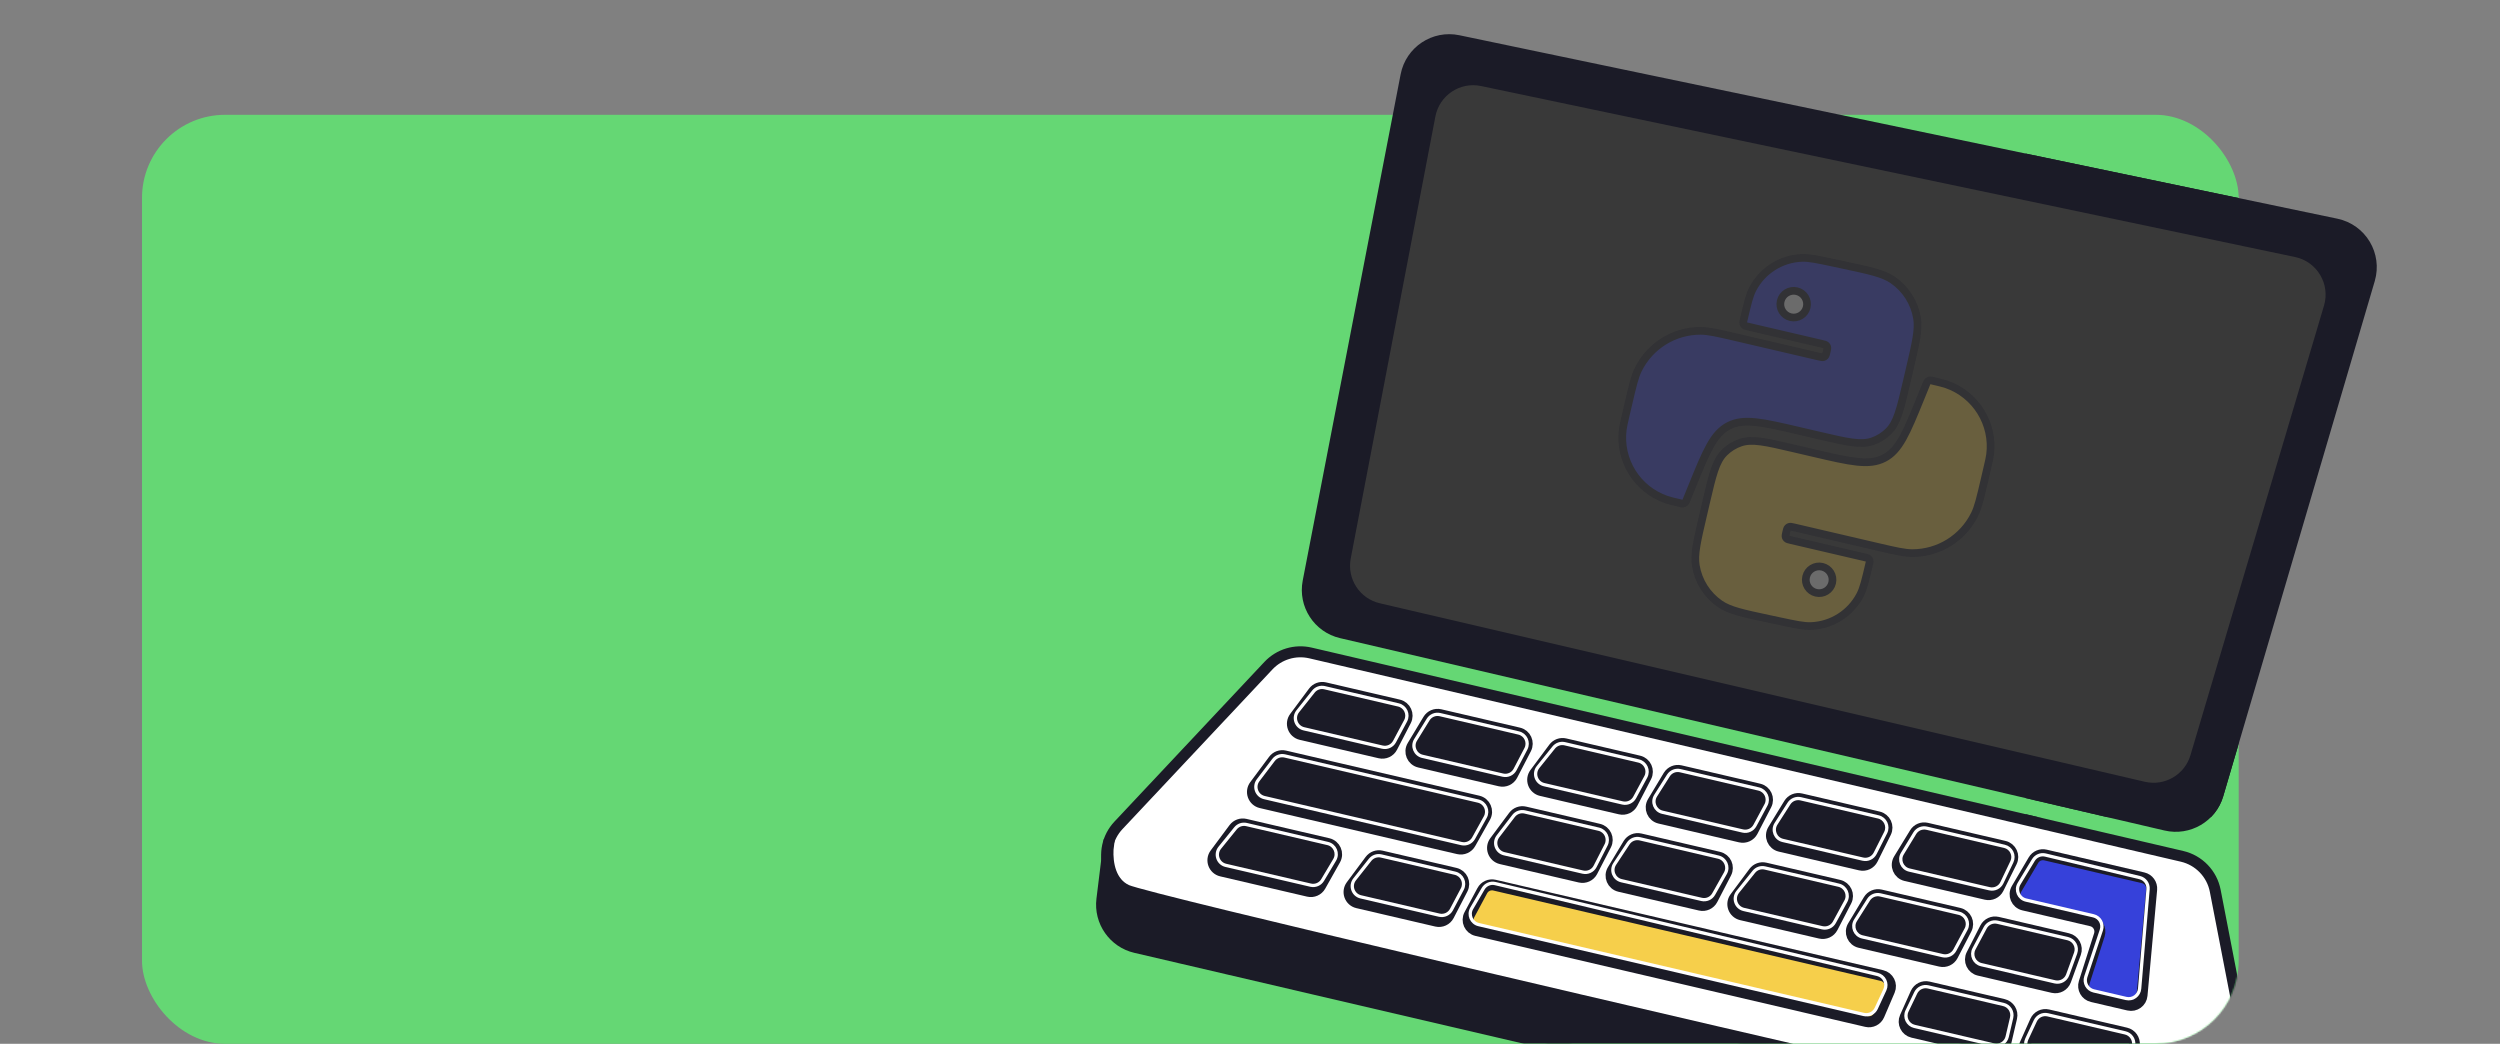 <?xml version="1.0" encoding="UTF-8"?> <svg xmlns="http://www.w3.org/2000/svg" width="1655" height="691" viewBox="0 0 1655 691" fill="none"><rect x="0" y="0" width="1655" height="691" fill="#808080" stroke="none"/> <rect x="94.009" y="76" width="1388" height="615" rx="55" fill="#65D774"></rect> <mask id="mask0_756_4106" style="mask-type:alpha" maskUnits="userSpaceOnUse" x="0" y="0" width="1483" height="691"> <rect x="0.009" width="1482" height="691" rx="55" fill="#65D774"></rect> </mask> <g mask="url(#mask0_756_4106)"> <path d="M839.686 440.683L740.498 546.298C725.145 562.645 733.264 589.483 755.104 594.579L1457.43 758.456C1477.98 763.25 1496.64 745.279 1492.63 724.566L1466.49 589.708C1464.31 578.439 1455.71 569.505 1444.53 566.896L867.523 432.261C857.406 429.901 846.798 433.11 839.686 440.683Z" fill="white" stroke="#1B1B27" stroke-width="7.278"></path> <path d="M972.764 605.498L981.275 589.617C982.83 586.716 986.138 585.22 989.344 585.968L1245.85 645.819C1250.26 646.848 1252.67 651.607 1250.89 655.769L1243.94 672.014C1242.55 675.261 1239.03 677.042 1235.6 676.24L977.525 616.024C972.862 614.936 970.502 609.719 972.764 605.498Z" fill="#F6CF4B" stroke="#1B1B27" stroke-width="7.278"></path> <path d="M974.271 601.343L981.837 588.35C983.451 585.579 986.689 584.19 989.809 584.932L1242.86 645.083C1247.33 646.147 1249.71 651.048 1247.78 655.223L1242.07 667.543C1240.62 670.672 1237.17 672.354 1233.81 671.57L978.906 612.093C974.139 610.981 971.807 605.573 974.271 601.343Z" stroke="white" stroke-width="2.183"></path> <path d="M894.521 586.202L906.997 569.432C908.726 567.108 911.669 566.03 914.49 566.689L963.356 578.091C967.977 579.169 970.347 584.31 968.166 588.524L959.075 606.084C957.544 609.041 954.201 610.582 950.958 609.826L898.707 597.634C893.602 596.443 891.392 590.408 894.521 586.202Z" fill="#1B1B27" stroke="#1B1B27" stroke-width="7.278"></path> <path d="M896.781 582.117L906.978 569.226C908.726 567.015 911.595 566.013 914.34 566.653L963.273 578.071C967.919 579.155 970.283 584.342 968.053 588.561L960.866 602.154C959.321 605.077 955.999 606.591 952.778 605.84L900.835 593.72C895.639 592.507 893.471 586.301 896.781 582.117Z" stroke="white" stroke-width="2.183"></path> <path d="M989.517 557.039L1001.99 540.269C1003.72 537.945 1006.67 536.868 1009.49 537.526L1058.35 548.928C1062.97 550.006 1065.34 555.147 1063.16 559.362L1054.07 576.921C1052.54 579.879 1049.2 581.42 1045.95 580.663L993.703 568.471C988.598 567.28 986.388 561.245 989.517 557.039Z" fill="#1B1B27" stroke="#1B1B27" stroke-width="7.278"></path> <path d="M991.645 553.668L1001.98 540.17C1003.72 537.9 1006.63 536.858 1009.41 537.508L1058.4 548.938C1063.01 550.013 1065.38 555.127 1063.23 559.339L1055.96 573.553C1054.44 576.53 1051.08 578.088 1047.82 577.328L995.769 565.181C990.621 563.98 988.43 557.865 991.645 553.668Z" stroke="white" stroke-width="2.183"></path> <path d="M857.029 474.794L869.505 458.024C871.234 455.7 874.177 454.623 876.998 455.281L925.864 466.683C930.485 467.761 932.855 472.902 930.674 477.117L921.583 494.676C920.052 497.634 916.709 499.175 913.466 498.418L861.215 486.226C856.109 485.035 853.9 479 857.029 474.794Z" fill="#1B1B27" stroke="#1B1B27" stroke-width="7.278"></path> <path d="M859.124 470.86L869.488 457.806C871.237 455.602 874.101 454.605 876.842 455.244L925.752 466.656C930.408 467.743 932.77 472.948 930.521 477.167L923.186 490.928C921.635 493.838 918.316 495.341 915.105 494.591L863.175 482.474C857.973 481.261 855.803 475.043 859.124 470.86Z" stroke="white" stroke-width="2.183"></path> <path d="M1148.58 594.154L1161.06 577.384C1162.79 575.06 1165.73 573.983 1168.55 574.641L1217.42 586.043C1222.04 587.121 1224.41 592.262 1222.23 596.477L1213.14 614.036C1211.61 616.994 1208.26 618.535 1205.02 617.778L1152.77 605.586C1147.66 604.395 1145.45 598.36 1148.58 594.154Z" fill="#1B1B27" stroke="#1B1B27" stroke-width="7.278"></path> <path d="M1150.37 590.417L1161.04 577.129C1162.79 574.946 1165.64 573.961 1168.37 574.598L1217.23 585.998C1221.91 587.09 1224.26 592.338 1221.97 596.561L1214.36 610.563C1212.8 613.441 1209.5 614.919 1206.31 614.175L1154.39 602.061C1149.17 600.843 1147.02 594.595 1150.37 590.417Z" stroke="white" stroke-width="2.183"></path> <path d="M1016.09 511.91L1028.57 495.14C1030.3 492.816 1033.24 491.738 1036.06 492.397L1084.93 503.799C1089.55 504.877 1091.92 510.018 1089.74 514.232L1080.65 531.792C1079.12 534.75 1075.77 536.291 1072.53 535.534L1020.28 523.342C1015.17 522.151 1012.96 516.116 1016.09 511.91Z" fill="#1B1B27" stroke="#1B1B27" stroke-width="7.278"></path> <path d="M1018.18 507.798L1028.55 494.884C1030.3 492.7 1033.15 491.716 1035.88 492.352L1084.76 503.759C1089.43 504.849 1091.79 510.082 1089.51 514.303L1082.16 527.921C1080.6 530.811 1077.3 532.298 1074.1 531.552L1022.2 519.441C1016.98 518.224 1014.83 511.976 1018.18 507.798Z" stroke="white" stroke-width="2.183"></path> <path d="M1305.26 631.892L1314.24 614.309C1315.77 611.331 1319.12 609.774 1322.38 610.534L1368.88 621.383C1373.12 622.374 1375.55 626.854 1374.06 630.954L1367.48 649.098C1366.22 652.562 1362.57 654.54 1358.98 653.702L1310.08 642.292C1305.48 641.218 1303.1 636.104 1305.26 631.892Z" fill="#1B1B27" stroke="#1B1B27" stroke-width="7.278"></path> <path d="M1306.8 628.097L1314.21 614.18C1315.76 611.267 1319.07 609.762 1322.29 610.511L1368.87 621.382C1373.12 622.373 1375.55 626.856 1374.06 630.957L1368.81 645.378C1367.56 648.84 1363.91 650.815 1360.32 649.978L1311.57 638.603C1306.92 637.517 1304.56 632.316 1306.8 628.097Z" stroke="white" stroke-width="2.183"></path> <path d="M1173.78 549.339L1184.31 532.114C1185.95 529.435 1189.12 528.108 1192.17 528.821L1243.54 540.807C1248.11 541.873 1250.49 546.921 1248.41 551.125L1239.67 568.767C1238.17 571.795 1234.79 573.392 1231.5 572.624L1178.34 560.222C1173.51 559.095 1171.2 553.572 1173.78 549.339Z" fill="#1B1B27" stroke="#1B1B27" stroke-width="7.278"></path> <path d="M1175.72 545.366L1184.28 531.967C1185.94 529.366 1189.06 528.095 1192.07 528.796L1243.46 540.789C1248.06 541.861 1250.43 546.951 1248.31 551.16L1241.35 564.931C1239.83 567.927 1236.47 569.499 1233.2 568.736L1180.2 556.371C1175.31 555.23 1173.02 549.598 1175.72 545.366Z" stroke="white" stroke-width="2.183"></path> <path d="M1257.06 568.771L1267.59 551.546C1269.23 548.868 1272.4 547.54 1275.45 548.254L1326.82 560.239C1331.39 561.306 1333.77 566.353 1331.69 570.558L1322.95 588.199C1321.45 591.227 1318.06 592.824 1314.77 592.057L1261.62 579.654C1256.79 578.527 1254.48 573.004 1257.06 568.771Z" fill="#1B1B27" stroke="#1B1B27" stroke-width="7.278"></path> <path d="M1259.36 565.1L1267.59 551.563C1269.23 548.875 1272.4 547.542 1275.47 548.256L1326.96 560.271C1331.48 561.327 1333.87 566.296 1331.87 570.491L1325.24 584.401C1323.77 587.488 1320.35 589.134 1317.02 588.357L1263.93 575.969C1259.1 574.843 1256.79 569.332 1259.36 565.1Z" stroke="white" stroke-width="2.183"></path> <path d="M1067.57 575.94L1077.94 558.679C1079.57 555.97 1082.75 554.621 1085.83 555.339L1137.89 567.485C1142.51 568.563 1144.88 573.704 1142.69 577.919L1133.6 595.478C1132.07 598.436 1128.73 599.977 1125.49 599.22L1072.15 586.776C1067.35 585.654 1065.03 580.172 1067.57 575.94Z" fill="#1B1B27" stroke="#1B1B27" stroke-width="7.278"></path> <path d="M1068.94 571.926L1077.88 558.368C1079.55 555.824 1082.64 554.594 1085.61 555.286L1137.54 567.405C1142.27 568.508 1144.61 573.838 1142.23 578.065L1134.44 591.892C1132.86 594.711 1129.6 596.143 1126.45 595.408L1073.36 583.02C1068.42 581.869 1066.15 576.155 1068.94 571.926Z" stroke="white" stroke-width="2.183"></path> <path d="M935.078 493.696L945.449 476.435C947.076 473.726 950.264 472.377 953.341 473.095L1005.4 485.241C1010.02 486.319 1012.39 491.46 1010.2 495.675L1001.11 513.234C999.584 516.192 996.24 517.733 992.997 516.976L939.663 504.531C934.855 503.41 932.536 497.928 935.078 493.696Z" fill="#1B1B27" stroke="#1B1B27" stroke-width="7.278"></path> <path d="M937.118 489.798L945.428 476.342C947.071 473.682 950.23 472.368 953.275 473.079L1005.36 485.232C1009.99 486.313 1012.36 491.474 1010.16 495.69L1002.99 509.412C1001.45 512.355 998.118 513.885 994.885 513.13L941.656 500.71C936.812 499.58 934.504 494.031 937.118 489.798Z" stroke="white" stroke-width="2.183"></path> <path d="M1226.64 613.054L1237.01 595.793C1238.63 593.085 1241.82 591.735 1244.9 592.453L1296.95 604.599C1301.57 605.678 1303.94 610.819 1301.76 615.033L1292.67 632.593C1291.14 635.55 1287.8 637.091 1284.55 636.334L1231.22 623.89C1226.41 622.768 1224.09 617.286 1226.64 613.054Z" fill="#1B1B27" stroke="#1B1B27" stroke-width="7.278"></path> <path d="M1228.35 609.258L1236.97 595.624C1238.62 593.004 1241.76 591.721 1244.77 592.425L1296.81 604.566C1301.47 605.654 1303.83 610.876 1301.57 615.096L1294.1 628.999C1292.54 631.897 1289.24 633.391 1286.03 632.644L1232.85 620.234C1227.97 619.096 1225.68 613.49 1228.35 609.258Z" stroke="white" stroke-width="2.183"></path> <path d="M1094.14 530.811L1104.51 513.55C1106.14 510.841 1109.33 509.492 1112.41 510.21L1164.46 522.356C1169.08 523.434 1171.45 528.575 1169.27 532.79L1160.18 550.349C1158.65 553.307 1155.31 554.848 1152.06 554.091L1098.73 541.646C1093.92 540.525 1091.6 535.043 1094.14 530.811Z" fill="#1B1B27" stroke="#1B1B27" stroke-width="7.278"></path> <path d="M1096.02 526.734L1104.48 513.374C1106.14 510.758 1109.27 509.476 1112.28 510.18L1164.32 522.322C1168.98 523.41 1171.34 528.633 1169.08 532.853L1161.76 546.479C1160.2 549.376 1156.9 550.87 1153.69 550.123L1100.52 537.715C1095.64 536.577 1093.34 530.966 1096.02 526.734Z" stroke="white" stroke-width="2.183"></path> <path d="M1409.11 665.387L1384.99 659.76C1380.85 658.794 1378.42 654.507 1379.71 650.46L1389.78 618.895C1391.07 614.848 1388.64 610.561 1384.5 609.595L1339.63 599.125C1334.84 598.009 1332.52 592.575 1335.01 588.344L1346.16 569.409C1347.77 566.666 1350.98 565.291 1354.08 566.015L1418.79 581.114C1422.33 581.939 1424.72 585.244 1424.39 588.861L1418.01 658.959C1417.61 663.36 1413.41 666.391 1409.11 665.387Z" fill="#3641DA" stroke="#1B1B27" stroke-width="7.278"></path> <path d="M1407.52 660.992L1386.06 655.983C1381.89 655.01 1379.46 650.662 1380.81 646.597L1391.11 615.646C1392.46 611.582 1390.03 607.234 1385.86 606.26L1341.21 595.843C1336.39 594.718 1334.08 589.215 1336.64 584.983L1346.12 569.339C1347.76 566.633 1350.96 565.297 1354.04 566.033L1416.45 580.964C1419.95 581.801 1422.31 585.071 1422.01 588.657L1416.43 654.518C1416.06 658.94 1411.85 662 1407.52 660.992Z" stroke="white" stroke-width="2.183"></path> <path d="M804.394 565.173L816.87 548.403C818.599 546.079 821.542 545.001 824.363 545.659L879.208 558.457C883.93 559.558 886.275 564.883 883.899 569.11L874.122 586.509C872.536 589.332 869.276 590.767 866.123 590.032L808.58 576.605C803.475 575.413 801.265 569.379 804.394 565.173Z" fill="#1B1B27" stroke="#1B1B27" stroke-width="7.278"></path> <path d="M807.492 561.21L817.882 548.365C819.637 546.195 822.477 545.22 825.195 545.854L878.951 558.398C883.749 559.517 886.072 564.98 883.549 569.212L875.558 582.617C873.935 585.339 870.738 586.698 867.652 585.978L811.496 572.875C806.267 571.654 804.114 565.385 807.492 561.21Z" stroke="white" stroke-width="2.183"></path> <path d="M830.588 519.954L843.063 503.185C844.792 500.86 847.735 499.783 850.556 500.441L978.493 530.293C983.215 531.395 985.559 536.719 983.184 540.946L973.407 558.345C971.821 561.168 968.561 562.603 965.408 561.868L834.773 531.386C829.668 530.195 827.459 524.16 830.588 519.954Z" fill="#1B1B27" stroke="#1B1B27" stroke-width="7.278"></path> <path d="M832.875 516.515L843.056 503.114C844.793 500.828 847.71 499.777 850.506 500.429L978.55 530.306C983.255 531.404 985.604 536.696 983.262 540.922L975.518 554.892C973.941 557.738 970.667 559.191 967.499 558.452L837.017 528.006C831.881 526.807 829.685 520.715 832.875 516.515Z" stroke="white" stroke-width="2.183"></path> <path d="M1261.2 673.319L1268.28 657.479C1269.71 654.297 1273.19 652.57 1276.58 653.362L1326.27 664.956C1330.18 665.869 1332.62 669.783 1331.7 673.698L1327.83 690.287C1326.92 694.202 1323.01 696.634 1319.09 695.721L1266.19 683.378C1261.74 682.338 1259.33 677.495 1261.2 673.319Z" fill="#1B1B27" stroke="#1B1B27" stroke-width="7.278"></path> <path d="M1262.45 669.249L1268.21 657.261C1269.68 654.186 1273.1 652.55 1276.42 653.325L1326.27 664.956C1330.18 665.869 1332.62 669.783 1331.7 673.697L1328.75 686.34C1327.84 690.255 1323.93 692.688 1320.01 691.774L1267.36 679.488C1262.82 678.43 1260.43 673.446 1262.45 669.249Z" stroke="white" stroke-width="2.183"></path> <path d="M1340.34 691.785L1347.42 675.945C1348.85 672.763 1352.33 671.036 1355.72 671.829L1407.32 683.869C1410.9 684.704 1413.3 688.075 1412.91 691.728L1411.08 708.796C1410.62 713.146 1406.45 716.106 1402.19 715.112L1345.33 701.844C1340.88 700.805 1338.47 695.962 1340.34 691.785Z" fill="#1B1B27" stroke="#1B1B27" stroke-width="7.278"></path> <path d="M1341.71 687.925L1347.37 675.81C1348.83 672.694 1352.27 671.023 1355.62 671.805L1406.91 683.772C1410.43 684.594 1412.81 687.878 1412.51 691.483L1411.37 704.656C1410.99 709.074 1406.79 712.128 1402.47 711.121L1346.65 698.096C1342.14 697.045 1339.75 692.115 1341.71 687.925Z" stroke="white" stroke-width="2.183"></path> <path d="M734.261 556.27L733.527 562.247C733.039 571.47 735.119 584.297 745.909 589.266C759.351 595.456 1117.87 678.887 1295.45 719.829C1348.5 733.596 1457.32 760.431 1468.17 757.631C1479.01 754.831 1488.44 743.951 1491.8 738.861L1480.72 770.613C1475.82 784.665 1461.11 792.758 1446.62 789.376L751.743 627.238C737.258 623.858 727.65 610.102 729.463 595.338L733.527 562.247C733.647 559.981 733.922 557.931 734.261 556.27Z" fill="#1B1B27" stroke="#1B1B27" stroke-width="7.278"></path> <path d="M930.801 49.852L865.974 385.024C863.003 400.385 872.705 415.348 887.942 418.903L1433.75 546.258C1448.78 549.766 1463.94 540.93 1468.29 526.121L1568.6 185.05C1573.39 168.744 1563.26 151.815 1546.62 148.339L965.338 26.883C949.433 23.56 933.887 33.899 930.801 49.852Z" fill="#1B1B27" stroke="#1B1B27" stroke-width="7.278"></path> <path d="M946.652 76.41L890.605 369.073C887.666 384.419 897.366 399.349 912.583 402.899L1419.04 521.072C1434.04 524.573 1449.17 515.779 1453.56 501.011L1541.98 203.362C1546.83 187.051 1536.71 170.079 1520.06 166.582L981.23 53.395C965.296 50.048 949.715 60.419 946.652 76.41Z" fill="#393939" stroke="#1B1B27" stroke-width="7.278"></path> <g opacity="0.25"> <path d="M1234.95 369.07L1185.69 357.576C1184.06 357.196 1183.24 357.006 1182.73 356.499C1182.44 356.216 1182.23 355.871 1182.1 355.49C1181.88 354.806 1182.07 353.991 1182.45 352.362C1182.83 350.732 1183.02 349.917 1183.52 349.405C1183.81 349.119 1184.15 348.905 1184.53 348.778C1185.22 348.55 1186.03 348.74 1187.66 349.12L1242.53 361.922C1254.64 364.75 1260.7 366.164 1265.98 366.166C1283.48 366.172 1299.46 356.237 1307.2 340.543C1309.54 335.807 1310.95 329.748 1313.78 317.629L1315.37 310.797C1316.56 305.708 1317.16 303.164 1317.44 300.97C1320.05 280.558 1307.97 261.118 1288.5 254.428C1286.41 253.709 1283.87 253.116 1278.78 251.928C1278.52 251.868 1278.39 251.837 1278.27 251.821C1277.2 251.673 1276.16 252.215 1275.66 253.175C1275.6 253.279 1275.55 253.402 1275.45 253.649L1271.48 263.415L1271.48 263.415C1262.07 286.537 1257.36 298.098 1247.33 303.289C1237.3 308.481 1225.14 305.644 1200.83 299.972L1187.08 296.765C1168.92 292.527 1159.84 290.408 1152.23 293.002C1148.18 294.382 1144.5 296.67 1141.47 299.691C1135.78 305.366 1133.66 314.448 1129.42 332.611L1127.51 340.806C1123.43 358.279 1121.39 367.016 1122.64 374.535C1124.33 384.792 1130.12 393.918 1138.68 399.817C1144.96 404.141 1153.73 406.014 1171.28 409.758L1177.62 411.112L1177.62 411.112C1188.64 413.463 1194.15 414.638 1198.95 414.448C1212.68 413.906 1225.08 406.039 1231.41 393.838C1233.63 389.574 1234.91 384.09 1237.47 373.122C1237.64 372.378 1237.73 372.006 1237.72 371.682C1237.7 370.754 1237.17 369.911 1236.35 369.48C1236.06 369.33 1235.69 369.243 1234.95 369.07Z" fill="#F6CF4B" stroke="#1B1B27" stroke-width="5.095"></path> <circle cx="1204.28" cy="383.811" r="8.847" transform="rotate(13.134 1204.28 383.811)" fill="white" stroke="#1B1B27" stroke-width="5.095"></circle> <path d="M1156.77 216.104L1206.03 227.598C1207.66 227.979 1208.47 228.169 1208.99 228.676C1209.27 228.958 1209.49 229.303 1209.61 229.684C1209.84 230.368 1209.65 231.183 1209.27 232.813C1208.89 234.442 1208.7 235.257 1208.19 235.769C1207.91 236.055 1207.56 236.27 1207.18 236.396C1206.5 236.624 1205.69 236.434 1204.06 236.054L1149.19 223.252C1137.07 220.424 1131.01 219.01 1125.73 219.008C1108.23 219.002 1092.25 228.937 1084.51 244.632C1082.18 249.367 1080.76 255.426 1077.94 267.545L1076.34 274.377C1075.15 279.466 1074.56 282.01 1074.28 284.204C1071.67 304.616 1083.75 324.056 1103.21 330.746C1105.3 331.465 1107.85 332.059 1112.94 333.246C1113.2 333.307 1113.33 333.337 1113.44 333.353C1114.51 333.501 1115.56 332.959 1116.06 331.999C1116.11 331.895 1116.16 331.772 1116.26 331.525L1120.24 321.759L1120.24 321.759C1129.65 298.637 1134.35 287.076 1144.39 281.885C1154.42 276.693 1166.58 279.53 1190.89 285.202L1204.63 288.409C1222.79 292.647 1231.88 294.766 1239.48 292.173C1243.53 290.792 1247.21 288.504 1250.25 285.483C1255.94 279.808 1258.06 270.726 1262.3 252.564L1264.21 244.368C1268.29 226.895 1270.32 218.158 1269.08 210.639C1267.39 200.382 1261.59 191.256 1253.03 185.357C1246.75 181.033 1237.98 179.161 1220.43 175.416L1214.09 174.062L1214.09 174.062C1203.08 171.712 1197.57 170.536 1192.77 170.726C1179.03 171.268 1166.64 179.135 1160.3 191.336C1158.09 195.6 1156.81 201.084 1154.25 212.053C1154.08 212.796 1153.99 213.168 1154 213.492C1154.02 214.42 1154.54 215.263 1155.37 215.694C1155.65 215.844 1156.03 215.931 1156.77 216.104Z" fill="#3641DA" stroke="#1B1B27" stroke-width="5.095"></path> <circle cx="1187.43" cy="201.363" r="8.847" transform="rotate(-166.866 1187.43 201.363)" fill="white" stroke="#1B1B27" stroke-width="5.095"></circle> </g> </g> <mask id="mask1_756_4106" style="mask-type:alpha" maskUnits="userSpaceOnUse" x="1341" y="34" width="314" height="507"> <rect x="1341.01" y="34" width="313" height="507" fill="#C4C4C4"></rect> </mask> <g mask="url(#mask1_756_4106)"> <path d="M839.686 440.683L740.498 546.298C725.145 562.646 733.264 589.483 755.104 594.579L1457.43 758.456C1477.98 763.25 1496.64 745.279 1492.63 724.566L1466.49 589.708C1464.31 578.439 1455.71 569.505 1444.53 566.896L867.523 432.262C857.406 429.901 846.798 433.11 839.686 440.683Z" fill="white" stroke="#1B1B27" stroke-width="7.278"></path> <path d="M930.801 49.852L865.974 385.024C863.003 400.385 872.705 415.348 887.942 418.903L1433.75 546.258C1448.78 549.766 1463.94 540.93 1468.29 526.121L1568.6 185.05C1573.39 168.745 1563.26 151.815 1546.62 148.339L965.338 26.883C949.433 23.56 933.887 33.899 930.801 49.852Z" fill="#1B1B27" stroke="#1B1B27" stroke-width="7.278"></path> <path d="M946.652 76.41L890.605 369.073C887.666 384.419 897.366 399.349 912.583 402.899L1419.04 521.072C1434.04 524.573 1449.17 515.779 1453.56 501.011L1541.98 203.362C1546.83 187.051 1536.71 170.08 1520.06 166.582L981.23 53.395C965.296 50.048 949.715 60.419 946.652 76.41Z" fill="#393939" stroke="#1B1B27" stroke-width="7.278"></path> </g> </svg> 